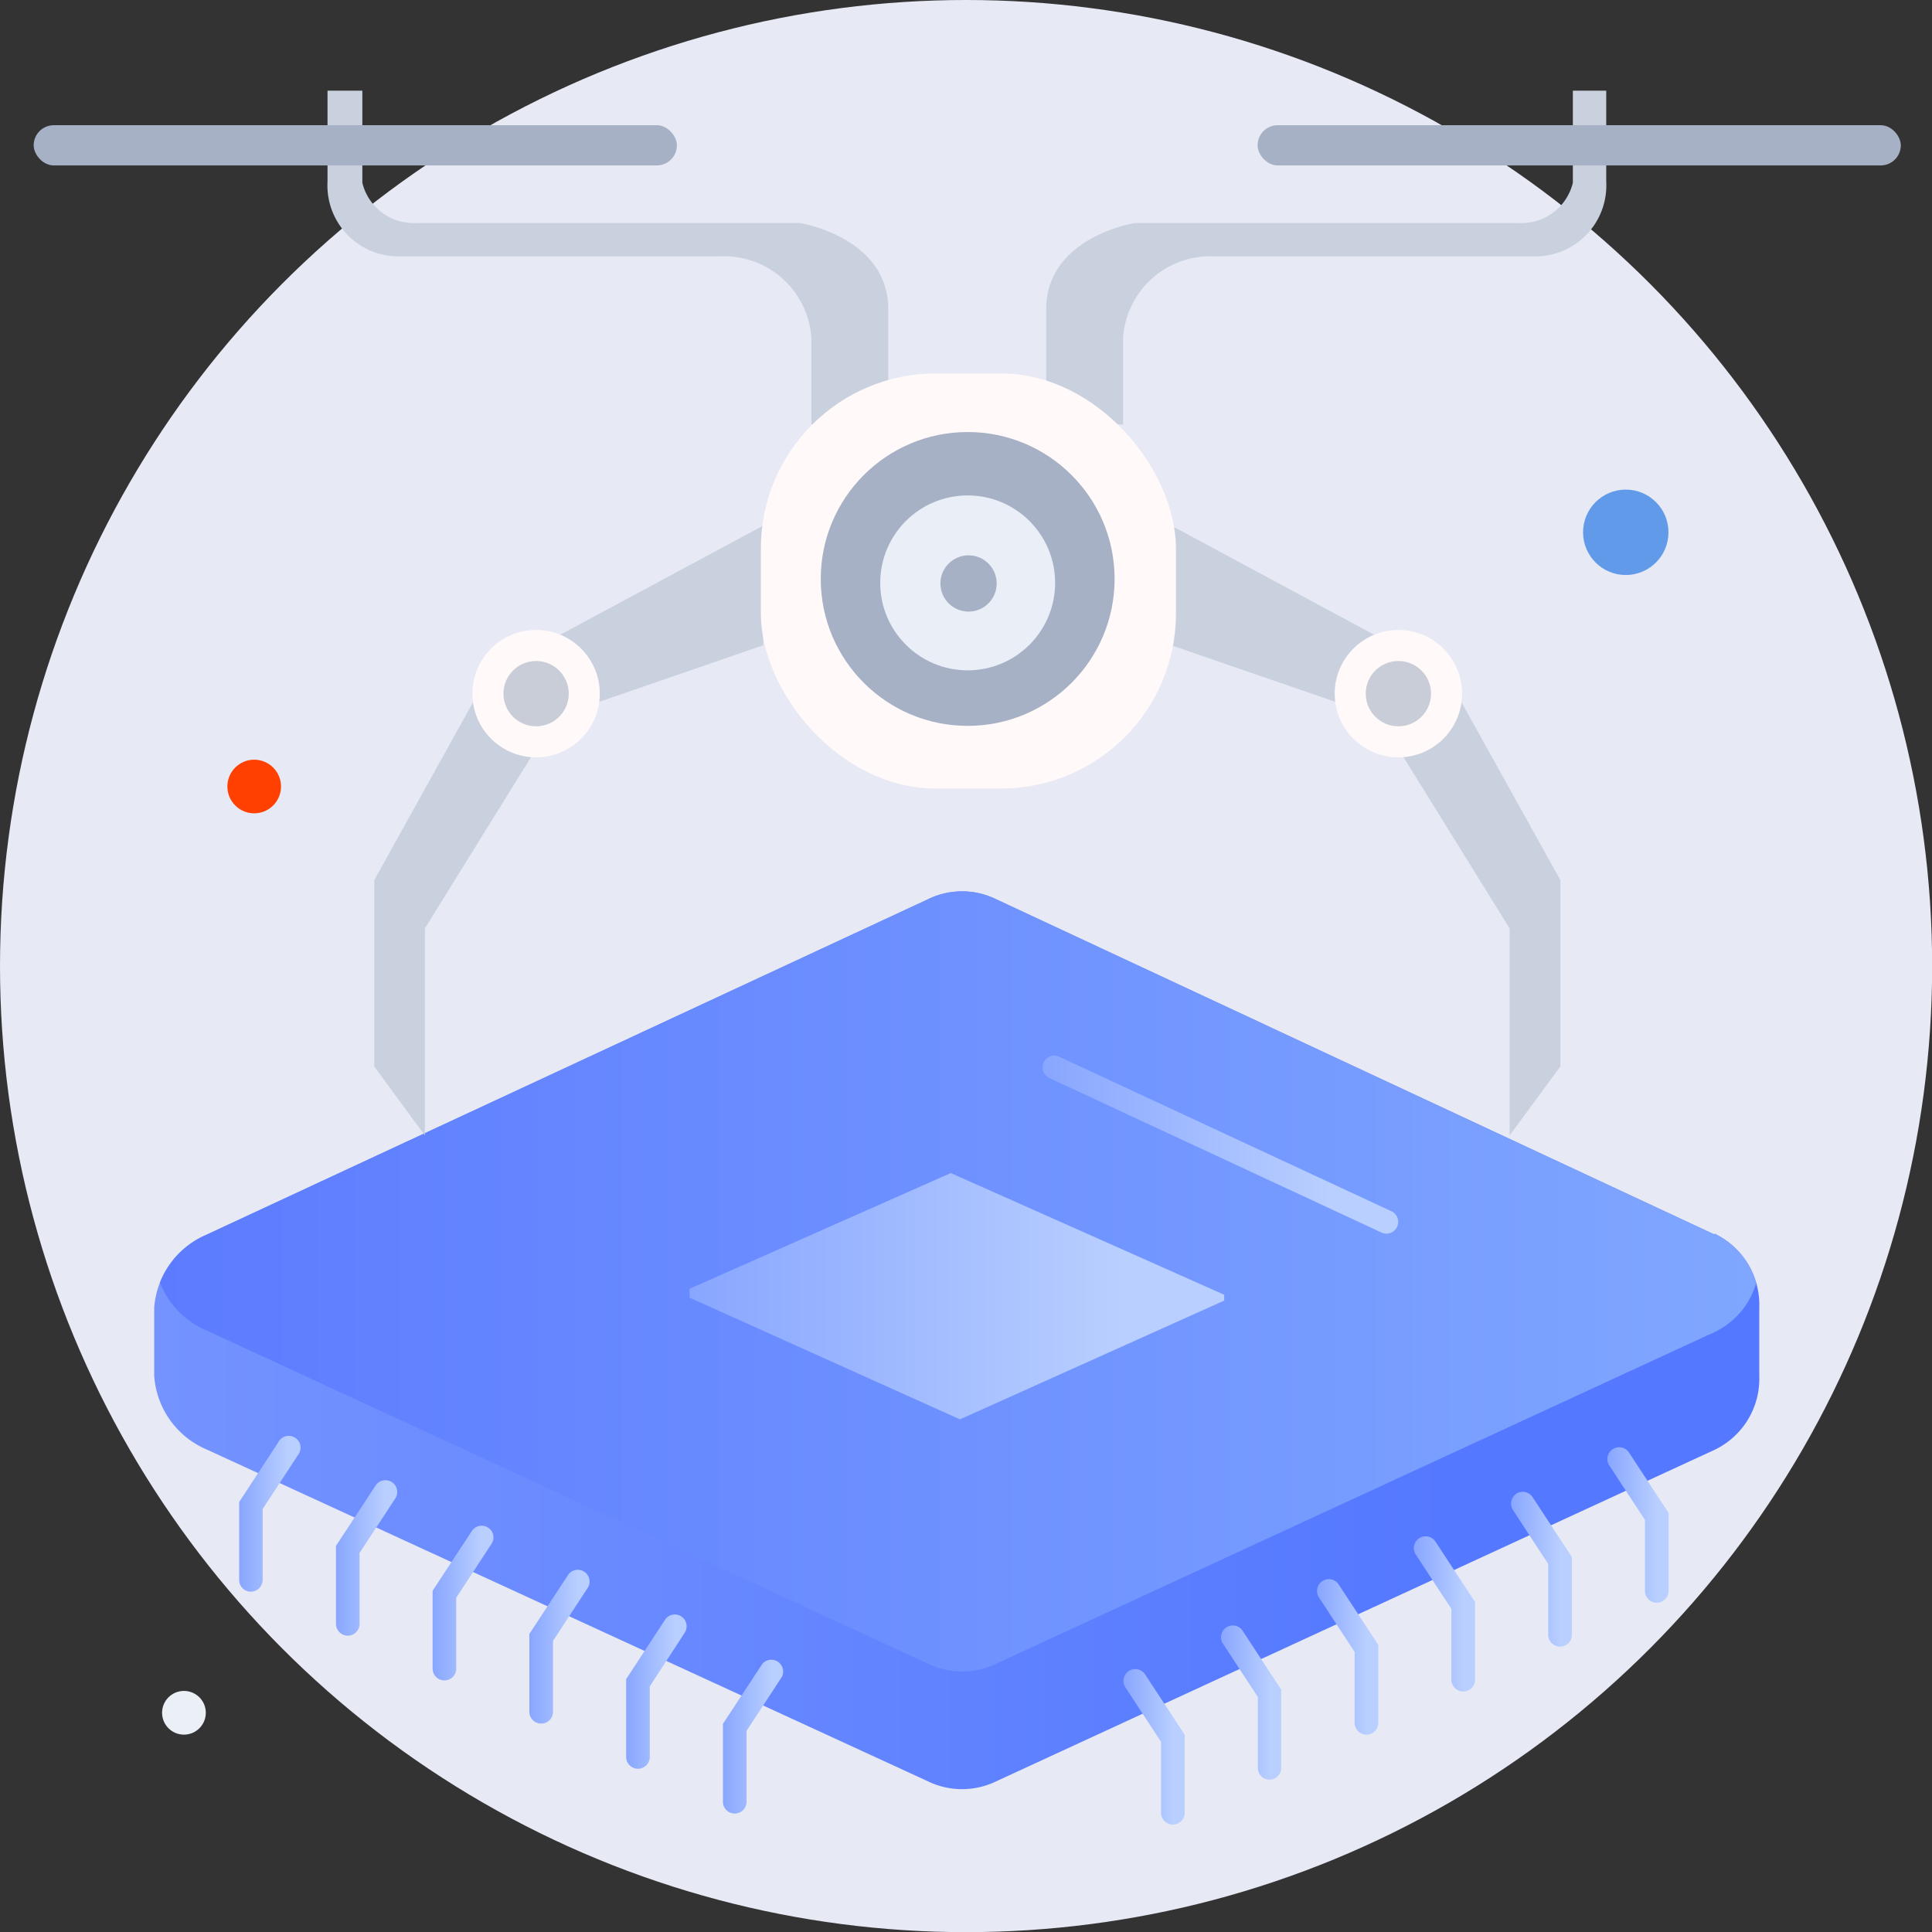 <svg id="图层_1" data-name="图层 1" xmlns="http://www.w3.org/2000/svg" xmlns:xlink="http://www.w3.org/1999/xlink" viewBox="0 0 132.55 132.55"><rect x="0" y="0" width="132.55" height="132.55" fill="#333333" stroke="none"/><defs><style>.cls-1{fill:url(#未命名的渐变_71);}.cls-2{fill:#e7e9f5;}.cls-3{fill:#ebeff6;}.cls-4{clip-path:url(#clip-path);}.cls-5{fill:url(#未命名的渐变_10);}.cls-6{fill:url(#未命名的渐变_33);}.cls-7{fill:url(#未命名的渐变_33-2);}.cls-8{fill:url(#未命名的渐变_33-3);}.cls-9{fill:url(#未命名的渐变_33-4);}.cls-10{fill:url(#未命名的渐变_33-5);}.cls-11{fill:url(#未命名的渐变_33-6);}.cls-12{fill:url(#未命名的渐变_33-7);}.cls-13{fill:url(#未命名的渐变_33-8);}.cls-14{fill:url(#未命名的渐变_33-9);}.cls-15{fill:url(#未命名的渐变_33-10);}.cls-16{fill:url(#未命名的渐变_33-11);}.cls-17{fill:url(#未命名的渐变_33-12);}.cls-18{fill:url(#未命名的渐变_33-13);}.cls-19{fill:url(#未命名的渐变_33-14);}.cls-20{fill:#c9d0de;}.cls-21{fill:#fff9f9;}.cls-22{fill:#c8cdd7;}.cls-23{fill:#a7b1c6;}.cls-24{fill:#e9eef7;}.cls-25{fill:#0a66e3;opacity:0.6;}.cls-26{fill:#ff4000;}</style><linearGradient id="未命名的渐变_71" x1="39.72" y1="123.27" x2="149.84" y2="123.27" gradientUnits="userSpaceOnUse"><stop offset="0" stop-color="#7493ff"/><stop offset="0.81" stop-color="#5478ff"/></linearGradient><clipPath id="clip-path" transform="translate(-29.14 -31.3)"><path class="cls-1" d="M146.77,116,97.49,93a5.3,5.3,0,0,0-4.69,0L43.33,116A5.93,5.93,0,0,0,39.72,121v4.69a5.93,5.93,0,0,0,3.61,5.06L92.8,153.51a5.36,5.36,0,0,0,4.69,0l49.28-22.74a5.4,5.4,0,0,0,3.07-5.06V121a5.4,5.4,0,0,0-3.07-5.06Z"/></clipPath><linearGradient id="未命名的渐变_10" x1="39.72" y1="115.2" x2="149.84" y2="115.2" gradientUnits="userSpaceOnUse"><stop offset="0" stop-color="#5c7bff"/><stop offset="1" stop-color="#80a7ff"/></linearGradient><linearGradient id="未命名的渐变_33" x1="76.45" y1="120.23" x2="113.11" y2="120.23" gradientUnits="userSpaceOnUse"><stop offset="0" stop-color="#88a6ff"/><stop offset="0.81" stop-color="#b9cfff"/></linearGradient><linearGradient id="未命名的渐变_33-2" x1="106.25" y1="151.17" x2="110.42" y2="151.17" xlink:href="#未命名的渐变_33"/><linearGradient id="未命名的渐变_33-3" x1="112.89" y1="148.09" x2="117.06" y2="148.09" xlink:href="#未命名的渐变_33"/><linearGradient id="未命名的渐变_33-4" x1="119.53" y1="145" x2="123.7" y2="145" xlink:href="#未命名的渐变_33"/><linearGradient id="未命名的渐变_33-5" x1="126.17" y1="142.04" x2="130.34" y2="142.04" xlink:href="#未命名的渐变_33"/><linearGradient id="未命名的渐变_33-6" x1="132.81" y1="138.96" x2="136.98" y2="138.96" xlink:href="#未命名的渐变_33"/><linearGradient id="未命名的渐变_33-7" x1="139.45" y1="135.95" x2="143.62" y2="135.95" xlink:href="#未命名的渐变_33"/><linearGradient id="未命名的渐变_33-8" x1="78.74" y1="150.41" x2="82.91" y2="150.41" xlink:href="#未命名的渐变_33"/><linearGradient id="未命名的渐变_33-9" x1="72.1" y1="147.34" x2="76.27" y2="147.34" xlink:href="#未命名的渐变_33"/><linearGradient id="未命名的渐变_33-10" x1="65.46" y1="144.24" x2="69.63" y2="144.24" xlink:href="#未命名的渐变_33"/><linearGradient id="未命名的渐变_33-11" x1="58.82" y1="141.28" x2="62.99" y2="141.28" xlink:href="#未命名的渐变_33"/><linearGradient id="未命名的渐变_33-12" x1="52.18" y1="138.21" x2="56.35" y2="138.21" xlink:href="#未命名的渐变_33"/><linearGradient id="未命名的渐变_33-13" x1="45.55" y1="135.19" x2="49.71" y2="135.19" xlink:href="#未命名的渐变_33"/><linearGradient id="未命名的渐变_33-14" x1="100.66" y1="109.83" x2="125.07" y2="109.83" xlink:href="#未命名的渐变_33"/></defs><circle class="cls-2" cx="66.28" cy="66.28" r="66.28"/><circle class="cls-3" cx="12.62" cy="117.51" r="1.5"/><path class="cls-1" d="M146.77,116,97.49,93a5.3,5.3,0,0,0-4.69,0L43.33,116A5.93,5.93,0,0,0,39.72,121v4.69a5.93,5.93,0,0,0,3.61,5.06L92.8,153.51a5.36,5.36,0,0,0,4.69,0l49.28-22.74a5.4,5.4,0,0,0,3.07-5.06V121a5.4,5.4,0,0,0-3.07-5.06Z" transform="translate(-29.14 -31.3)"/><g class="cls-4"><path class="cls-5" d="M146.77,107.89,97.49,85a5.36,5.36,0,0,0-4.69,0L43.33,107.89a5.92,5.92,0,0,0-3.61,5v4.7a5.92,5.92,0,0,0,3.61,5L92.8,145.44a5.36,5.36,0,0,0,4.69,0l49.28-22.75a5.39,5.39,0,0,0,3.07-5v-4.7a5.39,5.39,0,0,0-3.07-5Z" transform="translate(-29.14 -31.3)"/></g><path class="cls-6" d="M94.37,111.78l-17.92,7.94v.61L95,128.68l18.13-8.15v-.4Z" transform="translate(-29.14 -31.3)"/><path class="cls-7" d="M109.61,156.48a.81.81,0,0,1-.81-.81v-4.86l-2.42-3.7a.81.81,0,1,1,1.35-.89l2.69,4.1v5.35A.81.81,0,0,1,109.61,156.48Z" transform="translate(-29.14 -31.3)"/><path class="cls-8" d="M116.25,153.4a.8.8,0,0,1-.81-.8v-4.87L113,144a.81.81,0,0,1,1.35-.88l2.69,4.1v5.35A.81.81,0,0,1,116.25,153.4Z" transform="translate(-29.14 -31.3)"/><path class="cls-9" d="M122.89,150.31a.81.81,0,0,1-.81-.81v-4.86l-2.42-3.7a.81.81,0,1,1,1.35-.89l2.69,4.1v5.35A.81.81,0,0,1,122.89,150.31Z" transform="translate(-29.14 -31.3)"/><path class="cls-10" d="M129.53,147.35a.81.81,0,0,1-.81-.81v-4.86L126.3,138a.81.81,0,1,1,1.35-.89l2.69,4.1v5.35A.81.81,0,0,1,129.53,147.35Z" transform="translate(-29.14 -31.3)"/><path class="cls-11" d="M136.17,144.27a.81.81,0,0,1-.81-.81V138.6l-2.42-3.7a.82.82,0,0,1,.23-1.12.81.81,0,0,1,1.12.24l2.69,4.1v5.34A.81.81,0,0,1,136.17,144.27Z" transform="translate(-29.14 -31.3)"/><path class="cls-12" d="M142.81,141.26a.81.81,0,0,1-.81-.81v-4.87l-2.42-3.69a.81.81,0,1,1,1.35-.89l2.69,4.1v5.35A.82.82,0,0,1,142.81,141.26Z" transform="translate(-29.14 -31.3)"/><path class="cls-13" d="M79.55,155.72a.8.8,0,0,1-.81-.8v-5.35l2.69-4.1a.81.81,0,0,1,1.35.88l-2.42,3.7v4.87A.8.8,0,0,1,79.55,155.72Z" transform="translate(-29.14 -31.3)"/><path class="cls-14" d="M72.91,152.65a.81.81,0,0,1-.81-.81V146.5l2.69-4.11a.81.81,0,0,1,1.35.89L73.72,147v4.86A.81.81,0,0,1,72.91,152.65Z" transform="translate(-29.14 -31.3)"/><path class="cls-15" d="M66.27,149.55a.81.81,0,0,1-.81-.8V143.4l2.69-4.1a.81.81,0,0,1,1.35.88l-2.42,3.7v4.87A.8.8,0,0,1,66.27,149.55Z" transform="translate(-29.14 -31.3)"/><path class="cls-16" d="M59.63,146.59a.81.81,0,0,1-.81-.8v-5.35l2.69-4.1a.81.81,0,0,1,1.12-.23.79.79,0,0,1,.23,1.11l-2.42,3.7v4.87A.8.8,0,0,1,59.63,146.59Z" transform="translate(-29.14 -31.3)"/><path class="cls-17" d="M53,143.52a.82.82,0,0,1-.81-.81v-5.35l2.69-4.1a.81.81,0,1,1,1.35.89l-2.42,3.69v4.87A.81.81,0,0,1,53,143.52Z" transform="translate(-29.14 -31.3)"/><path class="cls-18" d="M46.35,140.5a.8.8,0,0,1-.8-.81v-5.34l2.68-4.1a.81.81,0,1,1,1.35.88l-2.42,3.7v4.86A.81.81,0,0,1,46.35,140.5Z" transform="translate(-29.14 -31.3)"/><path class="cls-19" d="M124.26,115.94a.84.84,0,0,1-.34-.08l-22.79-10.6a.81.81,0,0,1-.39-1.07.8.8,0,0,1,1.07-.39l22.79,10.6a.8.8,0,0,1,.39,1.07A.81.81,0,0,1,124.26,115.94Z" transform="translate(-29.14 -31.3)"/><polygon class="cls-20" points="52.36 36.06 33.57 46.17 25.68 60.38 25.68 73.17 29.15 77.9 29.15 63.69 38.15 49.17 52.36 44.27 52.36 36.06"/><circle class="cls-21" cx="36.78" cy="47.59" r="4.37"/><circle class="cls-22" cx="36.78" cy="47.59" r="2.24"/><path class="cls-20" d="M84.81,60.42V54.49a6,6,0,0,0-6.31-5.6h-22a4.87,4.87,0,0,1-4.89-5.13V37.52H54v6.32a3.62,3.62,0,0,0,3.71,2.76H84s6.08.95,6.08,5.92v7.9Z" transform="translate(-29.14 -31.3)"/><rect class="cls-23" x="2.31" y="8.59" width="44.13" height="2.76" rx="1.38"/><polygon class="cls-20" points="80.36 36.06 99.15 46.17 107.05 60.38 107.05 73.17 103.57 77.9 103.57 63.69 94.57 49.17 80.36 44.27 80.36 36.06"/><circle class="cls-21" cx="95.94" cy="47.59" r="4.37"/><circle class="cls-22" cx="95.94" cy="47.59" r="2.24"/><path class="cls-20" d="M106.19,60.42V54.49a6,6,0,0,1,6.31-5.6h21.95a4.87,4.87,0,0,0,4.89-5.13V37.52h-2.29v6.32a3.62,3.62,0,0,1-3.71,2.76H107s-6.08.95-6.08,5.92v7.9Z" transform="translate(-29.14 -31.3)"/><rect class="cls-23" x="115.42" y="39.89" width="44.13" height="2.76" rx="1.38" transform="translate(245.83 51.24) rotate(-180)"/><rect class="cls-21" x="52.2" y="25.62" width="28.48" height="28.48" rx="12.01"/><circle class="cls-23" cx="66.39" cy="39.72" r="10.08"/><circle class="cls-24" cx="66.39" cy="39.99" r="6"/><circle class="cls-23" cx="66.45" cy="40.03" r="1.93"/><circle class="cls-25" cx="111.54" cy="36.52" r="2.93"/><circle class="cls-26" cx="17.44" cy="53.96" r="1.84"/></svg>